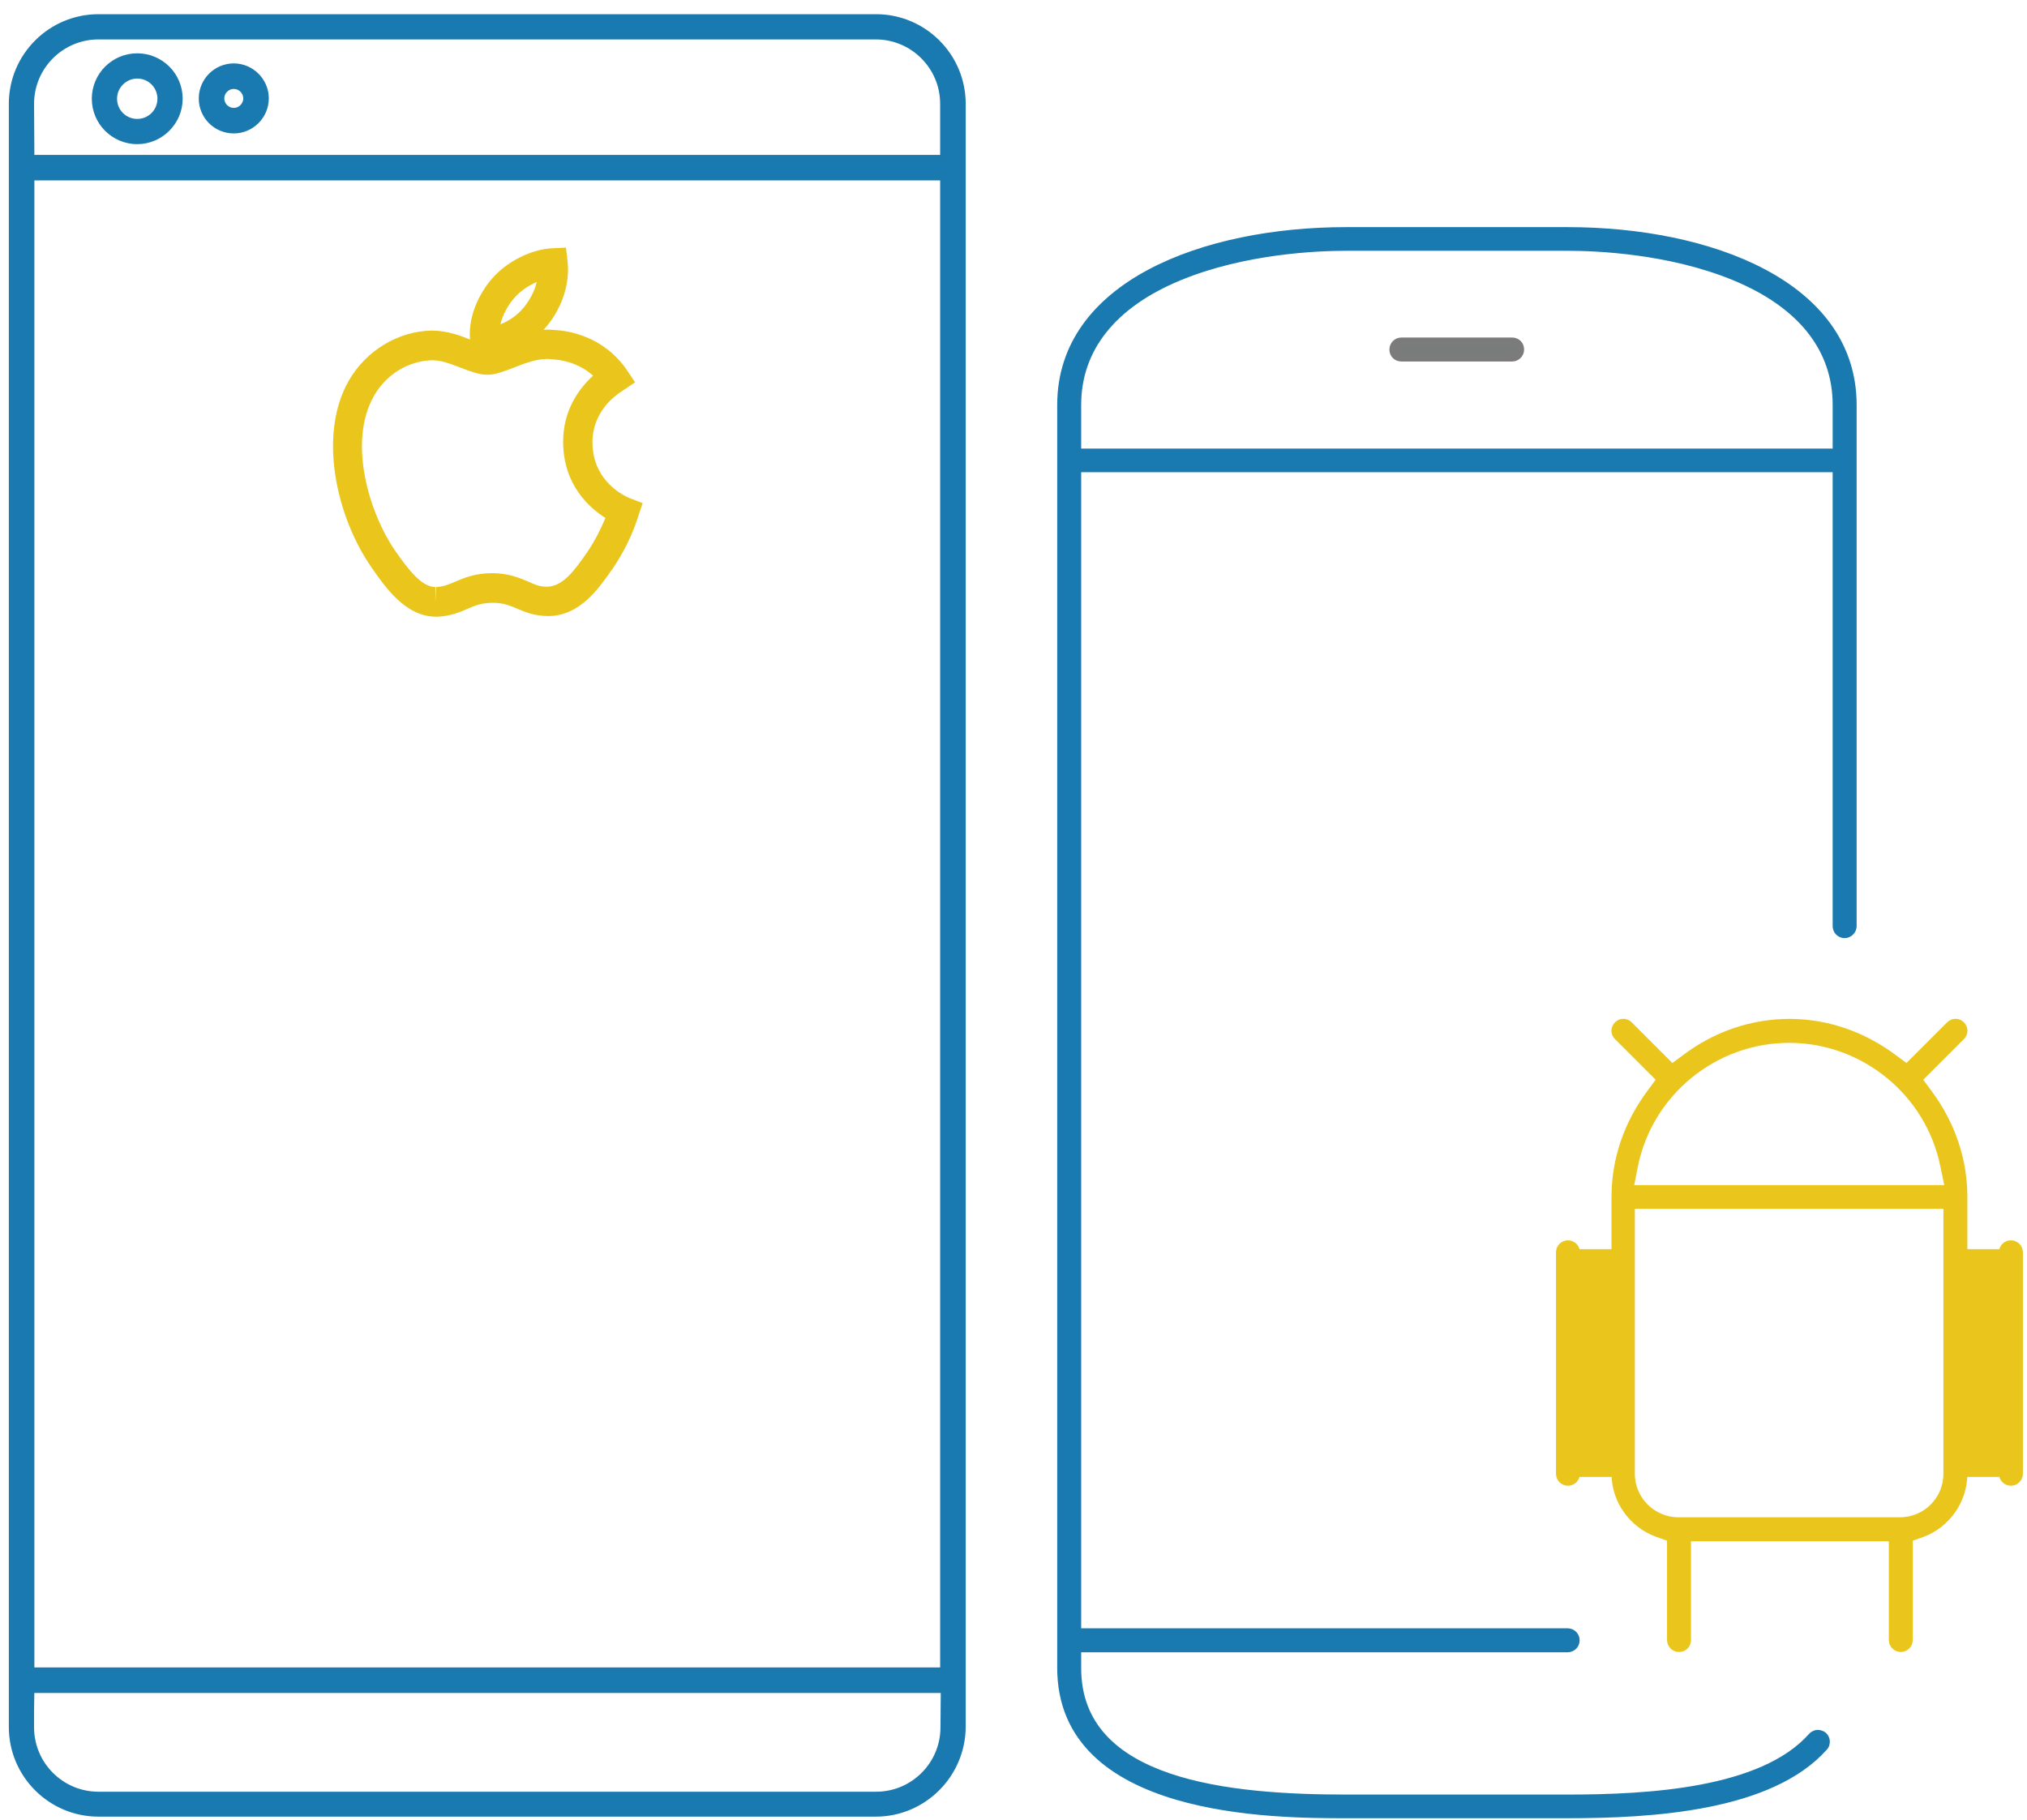 <?xml version="1.0" encoding="utf-8"?>
<!-- Generator: Adobe Illustrator 19.0.0, SVG Export Plug-In . SVG Version: 6.00 Build 0)  -->
<svg version="1.1" id="Layer_1" xmlns="http://www.w3.org/2000/svg" xmlns:xlink="http://www.w3.org/1999/xlink" x="0px" y="0px"
	 viewBox="0 0 642.5 577" style="enable-background:new 0 0 642.5 577;" xml:space="preserve">
<style type="text/css">
	.st0{fill:#187AB0;stroke:#1A7AB0;stroke-width:2;stroke-miterlimit:10;}
	.st1{fill:#EAC61D;stroke:#EAC61D;stroke-width:2;stroke-miterlimit:10;}
	.st2{fill:#7A7B7B;stroke:#7B7B7B;stroke-width:2;stroke-miterlimit:10;}
	.st3{fill:#EAC61D;}
</style>
<path class="st0" d="M277.6,574.9H31.2c-15.1,0-27.4-12.3-27.4-27.4V32.9c0-15.1,12.3-27.4,27.4-27.4h246.5
	c15.1,0,27.4,12.3,27.4,27.4v514.6C305,562.6,292.7,574.9,277.6,574.9L277.6,574.9z M9.8,541.7v5.9c0,11.8,9.6,21.4,21.4,21.4h246.5
	c11.8,0,21.4-9.6,21.4-21.4l0.1-11.9H9.9L9.8,541.7z M9.9,529.6h289.1V56.2H9.9V529.6z M9.9,50.1h289.1L299,32.9
	c0-11.8-9.6-21.4-21.4-21.4H31.2c-11.8,0-21.4,9.6-21.4,21.4L9.9,50.1z M43.5,44.7c-7.4,0-13.4-6-13.4-13.4c0-7.4,6-13.4,13.4-13.4
	c7.4,0,13.4,6,13.4,13.4C56.9,38.6,50.9,44.7,43.5,44.7L43.5,44.7z M43.5,23.9c-4,0-7.4,3.3-7.4,7.4s3.3,7.4,7.4,7.4
	c4.1,0,7.4-3.3,7.4-7.4S47.6,23.9,43.5,23.9L43.5,23.9z M74.1,41.3c-5.6,0-10.1-4.5-10.1-10.1c0-5.5,4.5-10.1,10.1-10.1
	c5.5,0,10.1,4.5,10.1,10.1C84.2,36.8,79.6,41.3,74.1,41.3L74.1,41.3z M74.1,27.2c-2.2,0-4,1.8-4,4c0,2.2,1.8,4,4,4c2.2,0,4-1.8,4-4
	C78.1,29,76.3,27.2,74.1,27.2L74.1,27.2z"/>
<path class="st1" d="M622.6,467.2h12c0,1.5,1.2,2.8,2.8,2.8c1.5,0,2.8-1.2,2.8-2.8V397c0-1.5-1.2-2.8-2.8-2.8
	c-1.5,0-2.8,1.2-2.8,2.8h-12v-17.6c0-11.8-3.9-23.2-11.2-33l-3.1-4.2l13.5-13.5c1.1-1.1,1.1-2.8,0-3.9c-1.1-1.1-2.8-1.1-3.9,0
	l-13.5,13.5l-4.2-3.1c-9.8-7.3-21.2-11.2-33-11.2c-11.8,0-23.3,3.9-33,11.2l-4.2,3.1l-13.5-13.5c-1.1-1.1-2.8-1.1-3.9,0
	c-1.1,1.1-1.1,2.8,0,3.9l13.5,13.5l-3.1,4.2c-7.3,9.8-11.2,21.2-11.2,33V397h-12c0-1.5-1.2-2.8-2.8-2.8c-1.5,0-2.8,1.2-2.8,2.8v70.2
	c0,1.5,1.2,2.8,2.8,2.8c1.5,0,2.8-1.2,2.8-2.8h12c0,8.5,5.5,16.2,13.6,19.1l4,1.4v32.2c0,1.5,1.2,2.8,2.8,2.8s2.8-1.2,2.8-2.8v-32.3
	h64.7v32.3c0,1.5,1.2,2.8,2.8,2.8c1.5,0,2.8-1.2,2.8-2.8v-32.2l4-1.4C617.1,483.4,622.6,475.8,622.6,467.2z M518.2,369.5
	c4.7-23.1,25.3-39.9,48.9-39.9c23.6,0,44.2,16.8,48.9,39.9l1.5,7.2H516.8L518.2,369.5z M602.2,482H532c-8.1,0-14.8-6.6-14.8-14.8
	v-85H617v85C617,475.4,610.4,482,602.2,482z"/>
<path class="st2" d="M479.3,113.6c1.5,0,2.8-1.2,2.8-2.8s-1.2-2.8-2.8-2.8h-35.1c-1.5,0-2.8,1.2-2.8,2.8s1.2,2.8,2.8,2.8H479.3z"/>
<path class="st0" d="M587.5,293.6V128.4c0-38.3-45.5-55.4-90.6-55.4h-70.2c-45.1,0-90.6,17.1-90.6,55.4v400.3
	c0,46.7,68.2,46.7,90.6,46.7h70.2c26.8,0,64.3-2.2,81.4-21.4c0.7-0.7,0.7-1.6,0.7-2c0-0.4-0.2-1.3-0.9-1.9l0,0
	c-0.7-0.6-1.5-0.7-2-0.7c-0.4,0-1.3,0.2-2,1c-15.6,17.5-51.5,19.5-77.2,19.5h-70.2c-36.5,0-85-4.3-85-41.1v-6h155.2
	c1.5,0,2.8-1.2,2.8-2.8c0-1.5-1.2-2.8-2.8-2.8H341.7V148.7h240.2v144.9c0,1.5,1.2,2.8,2.8,2.8C586.2,296.4,587.5,295.1,587.5,293.6z
	 M581.9,143.2H341.7v-14.8c0-17.8,11.1-31.8,32.2-40.5c20.6-8.5,43.8-9.4,52.8-9.4h70.2c9,0,32.2,0.9,52.8,9.4
	c21.1,8.7,32.2,22.7,32.2,40.5V143.2z"/>
<g>
	<g>
		<path class="st3" d="M179.9,82.8l-0.5-4.3l-4.3,0.2c-6.7,0.3-14.5,4.2-19.2,9.7c-4,4.6-7.9,12.3-6.8,20.3l0.5,3.7l3.8,0.3
			c0.5,0,1,0,1.5,0c6.6,0,13.7-3.6,18.5-9.4C178.2,97.4,180.7,89.9,179.9,82.8z M166,97.5c-2,2.4-4.7,4.3-7.4,5.3
			c0.8-3.2,2.6-6.3,4.3-8.2c1.8-2.2,4.5-4,7.2-5.2C169.5,92.2,168,95,166,97.5z"/>
		<path class="st3" d="M199.3,157.8c-1.1-0.5-11.4-5-11.5-17.4c-0.1-9.8,7.1-15,9.5-16.5l4-2.7l-2.6-3.9
			c-7.5-10.9-18.8-12.5-23.1-12.7c-6.2-0.6-11.9,1.6-16.3,3.3c-1.7,0.7-4,1.6-4.7,1.6c-1,0-3.1-0.8-4.9-1.6
			c-3.5-1.4-7.8-3.1-12.9-3.1h0c-10.6,0.2-20.7,6.3-26.2,15.8c-10,17.4-3.8,43.5,7.1,59.2c4.3,6.2,10.8,15.7,20.5,15.7h0.6
			c4-0.2,6.9-1.4,9.4-2.5c2.5-1.1,4.6-1.9,8-1.9c3.3,0,5.2,0.8,7.6,1.8c2.6,1.1,5.5,2.4,10.2,2.4c9.9-0.2,15.7-8.6,20.3-15.2
			c4.8-7,7.2-13.8,8-16.4l1.4-4.2L199.3,157.8z M186.3,174.8c-4.4,6.4-8,11.1-12.9,11.2c-2.4,0-4-0.7-6.1-1.7
			c-2.7-1.1-6.1-2.6-11.3-2.6c-5.4,0-8.9,1.5-11.7,2.7c-2.1,0.9-3.8,1.6-6.1,1.7l-0.2,4.7v-4.7c-4.4,0-8.7-5.7-12.8-11.6
			c-7.9-11.4-15.2-34.2-6.6-49.1c3.9-6.8,10.9-11,18.4-11.2c2.9,0,6,1.2,9.1,2.4c2.9,1.1,5.7,2.2,8.4,2.2c2.5,0,5.1-1,8.2-2.2
			c3.3-1.3,7.1-2.8,10.7-2.8c0.4,0,0.8,0,1.5,0.1c2.6,0.1,8.3,0.9,13.1,5.2c-4.3,3.9-9.6,10.8-9.5,21.2c0.1,13.4,8.3,20.7,13.4,23.9
			C190.7,167.1,188.9,170.9,186.3,174.8z"/>
		<path class="st3" d="M137.1,114.2"/>
	</g>
</g>
</svg>
